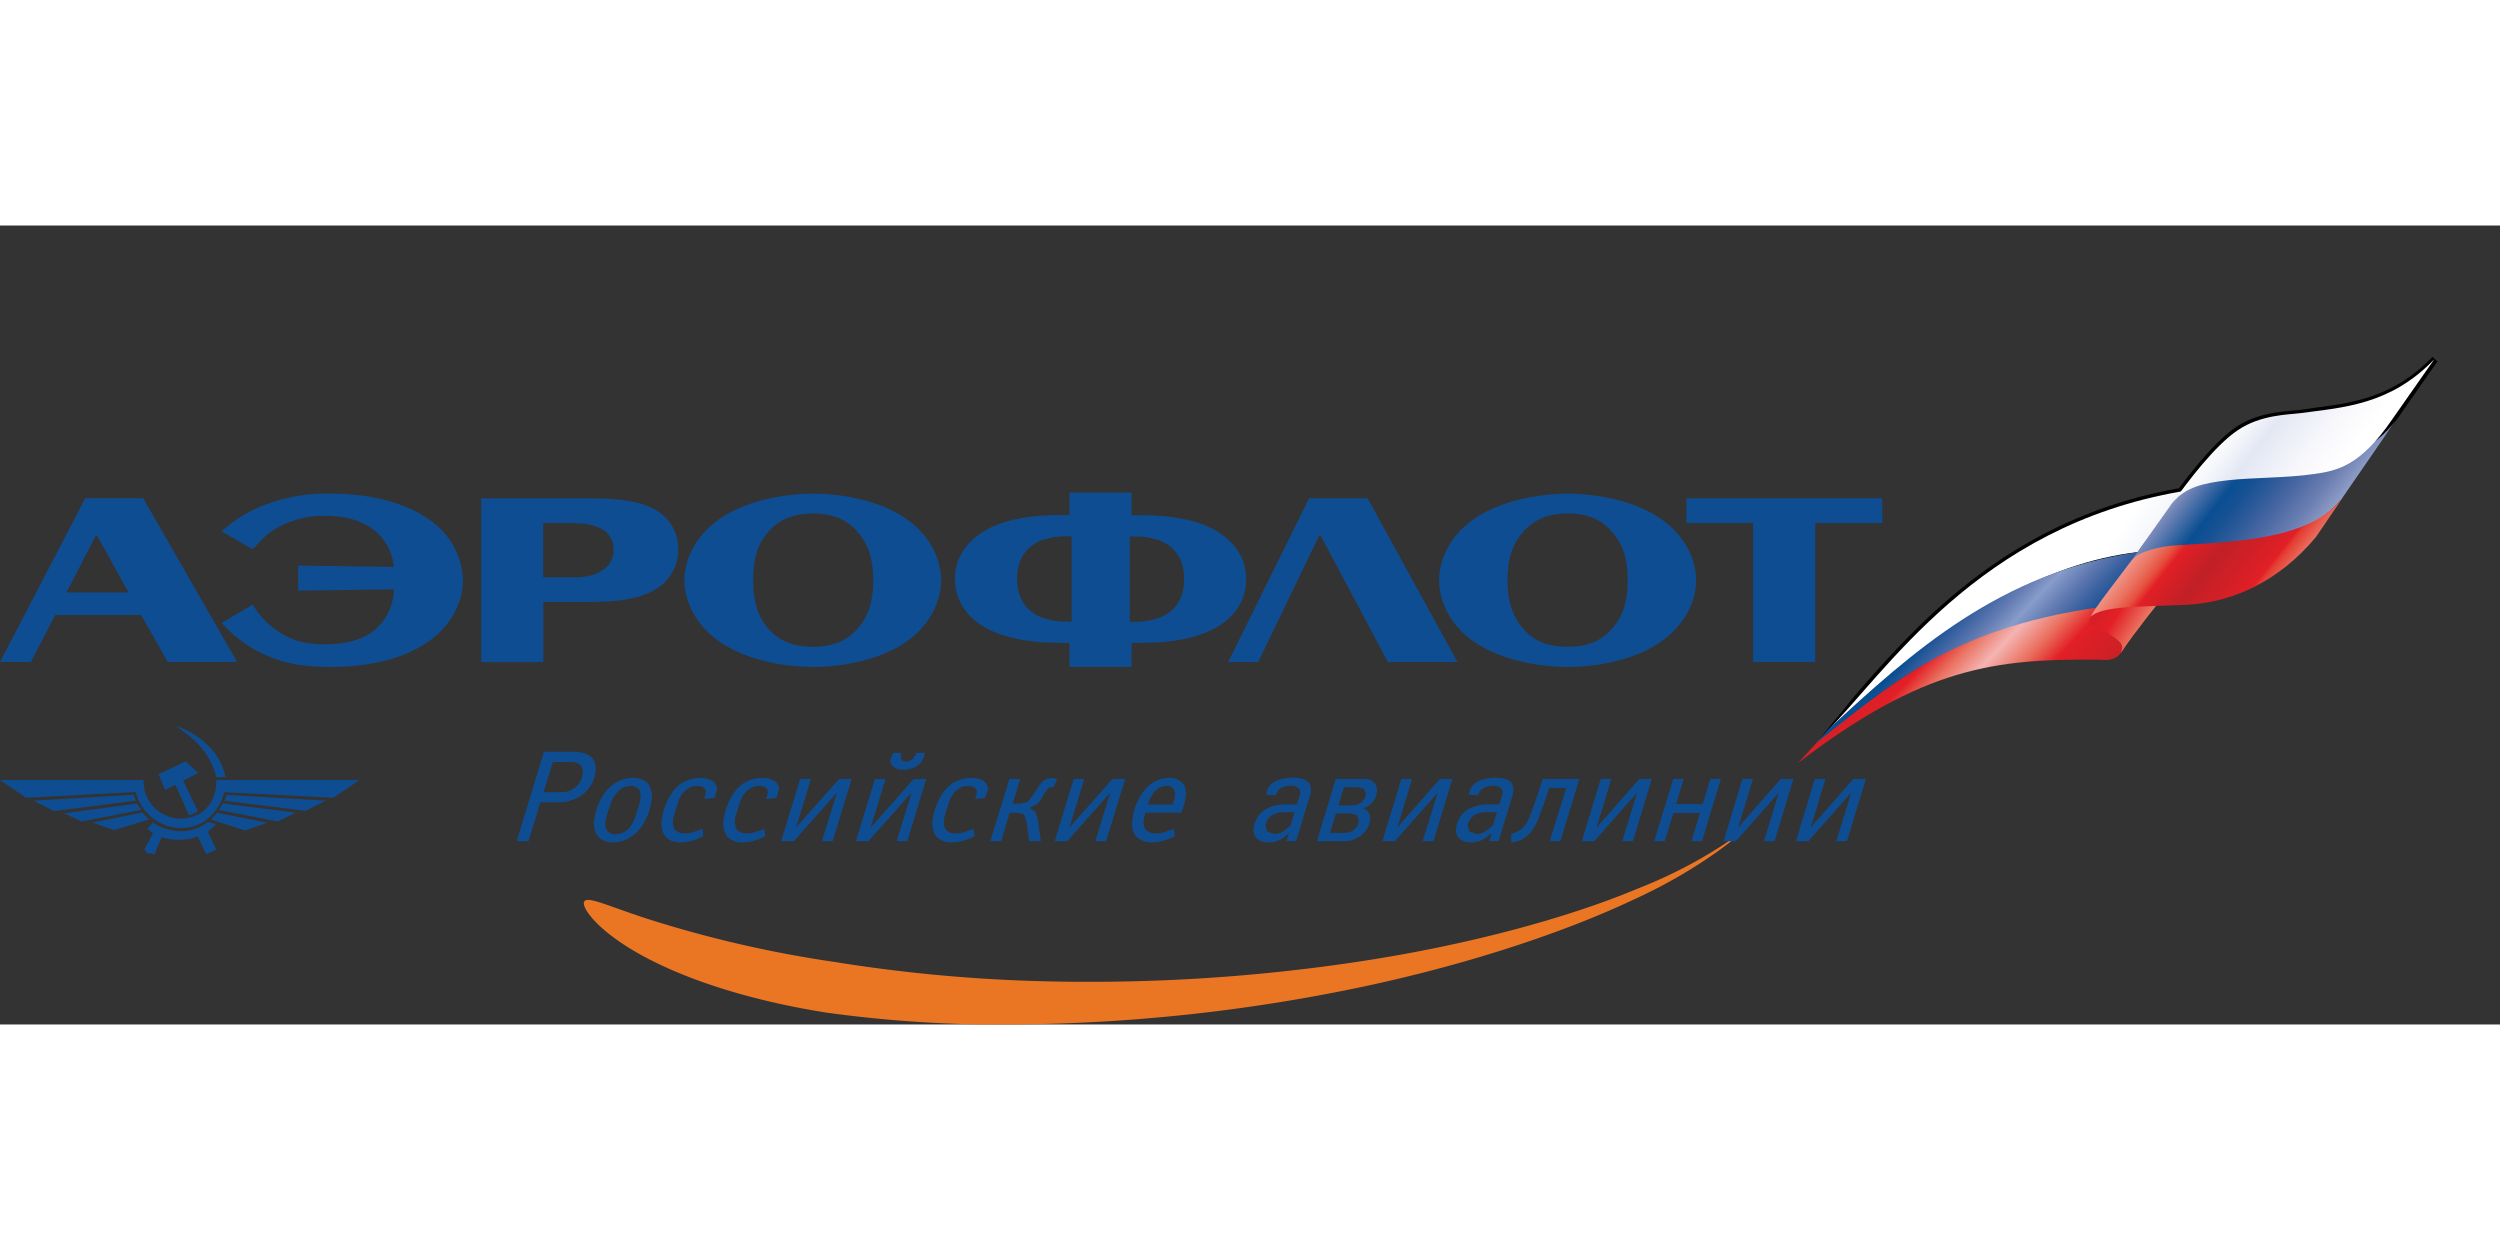 <svg xmlns="http://www.w3.org/2000/svg" xmlns:xlink="http://www.w3.org/1999/xlink" viewBox="0 0 764.55 244.34"  width="300" height="150"><rect x="0" y="0" width="764.55" height="244.34" fill="#333333" stroke="none"/><defs><style>.cls-1{fill:none;}.cls-2{clip-path:url(#clip-path);}.cls-3{fill:#ea7624;}.cls-4{fill:#0e4d92;}.cls-5{fill:#010101;}.cls-6{clip-path:url(#clip-path-2);}.cls-7{fill:url(#linear-gradient);}.cls-8{clip-path:url(#clip-path-3);}.cls-9{fill:url(#linear-gradient-2);}.cls-10{clip-path:url(#clip-path-4);}.cls-11{fill:url(#linear-gradient-3);}.cls-12{clip-path:url(#clip-path-5);}.cls-13{fill:url(#linear-gradient-4);}.cls-14{clip-path:url(#clip-path-6);}.cls-15{fill:url(#linear-gradient-5);}.cls-16{clip-path:url(#clip-path-7);}.cls-17{fill:url(#linear-gradient-6);}.cls-18{clip-path:url(#clip-path-8);}.cls-19{fill:url(#linear-gradient-7);}</style><clipPath id="clip-path"><rect class="cls-1" x="0.01" y="38.41" width="745.82" height="205.93"/></clipPath><clipPath id="clip-path-2"><path class="cls-1" d="M557.45,156.12l-7.67,8.33c38.48-29.5,60.53-32,92.21-31.67,2.93.18,5.73.35,7.55-3.66L659,115.46c-44.22.47-64.27,11.84-101.55,40.66"/></clipPath><linearGradient id="linear-gradient" x1="-79.7" y1="-190.06" x2="-67.71" y2="-190.06" gradientTransform="matrix(4.19, 3.91, -3.91, 4.19, 168.84, 1222.68)" gradientUnits="userSpaceOnUse"><stop offset="0" stop-color="#c02026"/><stop offset="0.05" stop-color="#c52026"/><stop offset="0.3" stop-color="#e21f26"/><stop offset="0.39" stop-color="#ea705e"/><stop offset="0.5" stop-color="#f4b4b3"/><stop offset="0.62" stop-color="#ea705e"/><stop offset="0.72" stop-color="#e21f26"/><stop offset="0.96" stop-color="#c52026"/><stop offset="1" stop-color="#c02026"/></linearGradient><clipPath id="clip-path-3"><path class="cls-1" d="M557.4,156.05c37.56-36.52,68.86-53,96.38-56.18,2.44-3.4,10.78-14.76,13.43-18.57v0c-62.8,10.8-90.46,55.62-109.8,74.77"/></clipPath><linearGradient id="linear-gradient-2" x1="-107.16" y1="-171.96" x2="-95.29" y2="-171.96" gradientTransform="translate(484.09 1845.14) rotate(35) scale(8.65)" gradientUnits="userSpaceOnUse"><stop offset="0" stop-color="#fff"/><stop offset="0.34" stop-color="#fff"/><stop offset="0.55" stop-color="#fff"/><stop offset="0.91" stop-color="#d4dbec"/><stop offset="1" stop-color="#d4dbec"/></linearGradient><clipPath id="clip-path-4"><path class="cls-1" d="M559.37,153.92c-.8.78-3.38,3.73-4.09,4.41,22-17.12,40.47-34.94,86.36-41.54,2.27-2.7,8.91-12,12.09-16.89v0c-41.87,6.07-69.21,30.66-94.35,54"/></clipPath><linearGradient id="linear-gradient-3" x1="-21.37" y1="-214.83" x2="-9.38" y2="-214.83" gradientTransform="translate(136.09 714.44) rotate(43) scale(3.48)" gradientUnits="userSpaceOnUse"><stop offset="0" stop-color="#0a4e92"/><stop offset="0.11" stop-color="#0a4e92"/><stop offset="0.19" stop-color="#2d5a9b"/><stop offset="0.38" stop-color="#657db4"/><stop offset="0.5" stop-color="#889dcb"/><stop offset="0.51" stop-color="#8399c8"/><stop offset="0.67" stop-color="#5974ad"/><stop offset="0.79" stop-color="#355f9e"/><stop offset="0.9" stop-color="#185295"/><stop offset="0.96" stop-color="#0a4e92"/><stop offset="1" stop-color="#0a4e92"/></linearGradient><clipPath id="clip-path-5"><path class="cls-1" d="M639.27,119.71c-1.22,3.45.66,2,6.09,5.44,4.69,2.92,3.67,4,3.27,5.54,4.26-6.44,11.85-15.74,11.85-15.74a17.2,17.2,0,0,0-5.82-1c-7.29,0-14.73,3.67-15.39,5.71"/></clipPath><linearGradient id="linear-gradient-4" x1="32.05" y1="-200.49" x2="43.87" y2="-200.49" gradientTransform="matrix(2.41, 1.5, -1.5, 2.41, 254.27, 546.58)" gradientUnits="userSpaceOnUse"><stop offset="0" stop-color="#c02026"/><stop offset="0.08" stop-color="#c52026"/><stop offset="0.5" stop-color="#e21f26"/><stop offset="0.73" stop-color="#ea705e"/><stop offset="1" stop-color="#f4b4b3"/></linearGradient><clipPath id="clip-path-6"><path class="cls-1" d="M681.64,77c-8.57,1.2-14,3.45-17.43,8l-12,16.92c2.61-2.43,10.49-3.67,19-3.88h2.25c1.22,0,2.54-.13,3.81-.13,12.19-.5,29.1-2.31,38.92-14.41L731,62l1.79-2.58C720,77.22,690.74,75.71,681.64,77"/></clipPath><linearGradient id="linear-gradient-5" x1="-68.14" y1="-199.47" x2="-56.23" y2="-199.47" gradientTransform="translate(281.69 1164.18) rotate(38.1) scale(5.55)" gradientUnits="userSpaceOnUse"><stop offset="0" stop-color="#d5deef"/><stop offset="0.07" stop-color="#d5deef"/><stop offset="0.22" stop-color="#7687b8"/><stop offset="0.37" stop-color="#0a4e92"/><stop offset="0.43" stop-color="#155194"/><stop offset="0.51" stop-color="#2d5a99"/><stop offset="0.6" stop-color="#4a68a3"/><stop offset="0.71" stop-color="#6c7fb2"/><stop offset="0.82" stop-color="#95a3ca"/><stop offset="0.94" stop-color="#d1daec"/><stop offset="0.95" stop-color="#d5deef"/><stop offset="1" stop-color="#d5deef"/></linearGradient><clipPath id="clip-path-7"><path class="cls-1" d="M703.65,57.36c-3.77.51-12.2.44-19.26,5.22-7,4.63-15.51,16-19.69,21.85,3.87-4.38,9-5.66,16.58-6.52s18.5-.72,26.18-1.89c7.5-1,14.41-2.61,24-16.56l13-18.57C731,55,716.26,55.64,703.65,57.36"/></clipPath><linearGradient id="linear-gradient-6" x1="-70.01" y1="-202.2" x2="-58.1" y2="-202.2" gradientTransform="translate(286.19 1184.82) rotate(38.1) scale(5.64)" gradientUnits="userSpaceOnUse"><stop offset="0" stop-color="#fff"/><stop offset="0.17" stop-color="#fff"/><stop offset="0.25" stop-color="#f6f7fb"/><stop offset="0.35" stop-color="#e4e8f4"/><stop offset="0.35" stop-color="#e3e7f3"/><stop offset="0.41" stop-color="#e9ecf6"/><stop offset="0.56" stop-color="#f8f8fc"/><stop offset="0.7" stop-color="#fff"/><stop offset="1" stop-color="#fff"/></linearGradient><clipPath id="clip-path-8"><path class="cls-1" d="M688.71,95.85C679.5,97.19,669,97.55,666,97.78c-5.13.2-12,1.92-13.92,4.35-5.74,7.62-11.3,14.66-12.79,17.58,3.55-3.46,15.12-3.06,29.24-3.71s28.38-7.15,39.68-20.68l8.5-12.46c-5.73,7.77-15.8,11.21-28,13"/></clipPath><linearGradient id="linear-gradient-7" x1="-62.43" y1="-197.48" x2="-50.52" y2="-197.48" gradientTransform="matrix(4.14, 3.24, -3.24, 4.14, 270.73, 1101.13)" gradientUnits="userSpaceOnUse"><stop offset="0" stop-color="#f4b4b3"/><stop offset="0.06" stop-color="#f4b4b3"/><stop offset="0.1" stop-color="#f4b1af"/><stop offset="0.14" stop-color="#f3a8a4"/><stop offset="0.19" stop-color="#f09a91"/><stop offset="0.23" stop-color="#ee8879"/><stop offset="0.28" stop-color="#ea705e"/><stop offset="0.33" stop-color="#e64f3e"/><stop offset="0.37" stop-color="#e21f26"/><stop offset="0.39" stop-color="#dd1f26"/><stop offset="0.52" stop-color="#c02026"/><stop offset="0.72" stop-color="#dd1f26"/><stop offset="0.75" stop-color="#e21f26"/><stop offset="0.77" stop-color="#e43d32"/><stop offset="0.87" stop-color="#ec8070"/><stop offset="0.93" stop-color="#f2a49f"/><stop offset="0.96" stop-color="#f4b4b3"/><stop offset="1" stop-color="#f4b4b3"/></linearGradient></defs><title>aero_1</title><g id="Layer_2" data-name="Layer 2"><g id="Слой_1" data-name="Слой 1"><g class="cls-2"><path class="cls-3" d="M254.81,225.15a473.8,473.8,0,0,0,65.58,6A551.19,551.19,0,0,0,416.28,225c32.45-4.95,62.89-13.14,84.37-22.13,21.77-8.52,33.94-19,33.9-19,.14.08-12.51,12.15-35.56,22.56-22.83,10.75-55,21.05-88.84,27.72a535.32,535.32,0,0,1-98.25,10.17,388.3,388.3,0,0,1-59.24-3.62c-27.09-4.3-46.87-11.78-58.91-18.95-12.24-7.26-16.19-13.81-15-15.12,1.29-1.49,7.41,1.59,19.64,5.52a356.67,356.67,0,0,0,56.39,13"/><polygon class="cls-4" points="384.77 133.5 403.48 94.72 403.82 94.72 424.45 133.5 445.73 133.5 418.24 83.41 400.36 83.41 375.59 133.5 384.77 133.5"/><path class="cls-4" d="M91.19,111.67l29.3-.41a16.9,16.9,0,0,1-6.08,12.58c-4.86,3.9-11.73,4.25-15,4.25-4.9,0-9.09-.71-13.34-3.33a25.42,25.42,0,0,1-7.4-6.71l-1.37-2.12-9.51,5.62a39.38,39.38,0,0,0,11.74,9C86.6,134.1,93.12,135,101,135c8.41,0,21.51-1.24,31-8.5,6.57-5,9.57-11.89,9.57-18a23,23,0,0,0-9.57-18c-8.2-6.24-20.12-8.51-30.76-8.51a52.72,52.72,0,0,0-19.62,3.22,40.62,40.62,0,0,0-13.83,8.33L77.27,99l2.38-2.51a21.64,21.64,0,0,1,7.94-5.38A28.19,28.19,0,0,1,99.7,88.81c8.47,0,13.29,2.84,16,5.51a16.2,16.2,0,0,1,4.75,10.08L91.19,104Z"/><path class="cls-4" d="M479.42,135c8.93,0,21.34-2.11,29.59-8.49,6.6-5,9.71-12,9.71-18s-3.11-13.06-9.71-18c-8.25-6.34-20.66-8.5-29.59-8.5s-21.32,2.16-29.72,8.5c-6.6,5-9.6,12.06-9.6,18s3,13.05,9.6,18c8.4,6.38,20.91,8.49,29.72,8.49m0-46.92c4.75,0,10.21,1,14.36,6.59,3.45,4.32,4,9.41,4,13.82s-.54,9.44-4,13.85c-4.15,5.49-9.61,6.5-14.36,6.5s-10.23-1-14.41-6.5c-3.32-4.41-4-9.43-4-13.85s.65-9.5,4-13.82c4.18-5.54,9.63-6.59,14.41-6.59"/><path class="cls-4" d="M353.78,96.05a11.75,11.75,0,0,1,4.29,2.28c2.23,1.82,4.06,4.85,4.06,9.75s-1.83,8-4.06,9.86a11.89,11.89,0,0,1-4.29,2.27,21.15,21.15,0,0,1-6.2,1h-2.07V95.09h2.07a19.34,19.34,0,0,1,6.2,1m0,31.45c10.64-.7,16.25-3.34,19.19-5.21,5.58-3.58,8.13-8.7,8.13-14.21,0-7.32-4.55-11.75-8.13-14.11-5-3.36-12.07-4.83-19.19-5.28-1.87-.12-3.81-.12-5.61-.12h-2.1V81.68h-19v6.89h-2c-1.89,0-3.8,0-5.67.12-7.17.45-14.24,1.92-19.2,5.28-3.6,2.36-8.15,6.79-8.15,14.11,0,5.51,2.58,10.63,8.15,14.21,2.92,1.87,8.51,4.51,19.2,5.21,1.73,0,3.58.15,5.67.15h2V135h19v-7.36h2.1c2,0,3.88-.13,5.61-.15M319.41,96.05a18.84,18.84,0,0,1,6.07-1h2.25v26.08h-2.25a20.64,20.64,0,0,1-6.07-1,12.36,12.36,0,0,1-4.28-2.27c-2.16-1.85-4.07-4.89-4.07-9.86s1.91-7.93,4.07-9.75a12.21,12.21,0,0,1,4.28-2.28"/><path class="cls-4" d="M248.68,135c8.83,0,21.29-2.11,29.54-8.49,6.55-5,9.59-12,9.59-18s-3-13.06-9.59-18C270,84.13,257.51,82,248.68,82s-21.4,2.16-29.67,8.5c-6.64,5-9.71,12.06-9.71,18s3.08,13.05,9.71,18c8.27,6.38,20.73,8.49,29.67,8.49m0-46.92c4.68,0,10.18,1,14.38,6.59,3.35,4.32,4,9.41,4,13.82s-.62,9.44-4,13.85c-4.2,5.49-9.7,6.5-14.38,6.5s-10.35-1-14.51-6.5c-3.34-4.41-3.81-9.43-3.81-13.85s.47-9.5,3.81-13.82c4.16-5.54,9.72-6.59,14.51-6.59"/><path class="cls-4" d="M176.92,91.11A15.56,15.56,0,0,1,184.34,93a7,7,0,0,1,3.31,6.1,7.11,7.11,0,0,1-3.5,6.35c-2.09,1.52-4.74,1.92-7.23,2.13H166.11V91H175Zm0,24h3.56c9.12,0,15.5-1.05,20-3.86A13.92,13.92,0,0,0,207.42,99a13.53,13.53,0,0,0-6.91-12c-4.53-2.68-10.66-3.56-20.88-3.56H147.16v50.08h19V115.12Z"/><path class="cls-4" d="M43.16,119.11l8.15,14.38H72.52L43.78,83.4H26.08L0,133.49H9.43l7.47-14.38Zm-13.32-24,9.48,17.12h-19l9-17.45h.31Z"/><polygon class="cls-4" points="515.75 91 536.13 91 536.13 133.5 555.13 133.5 555.13 91 575.64 91 575.64 83.4 515.75 83.4 515.75 91"/><path class="cls-4" d="M41.49,175.88l-.6-1.78-30.58,1.78,6.2,3.21Zm4.18,5.75-.76-.6-1.29-1.53-15.34,3.1,6.53,2.29Zm12.11-1.29a6.76,6.76,0,0,0,2.72-1.25L56,169.76l4.63-2.32-3.87-3.53-1.62.74-6.66,3.19,2,4.74,3.17-1.53Zm7.54-19.47A19.58,19.58,0,0,1,69,168.71H66.09a11.08,11.08,0,0,0-.77-2.62c-1.9-5.22-5.73-9-10.18-12.07l-1.63-1.12,1.63.64a24.93,24.93,0,0,1,10.18,7.33m0,28.23.84,1.66-.84.48-2.25,1.06-2.57-5.46a17.17,17.17,0,0,1-5.36,1,15.54,15.54,0,0,1-5.7-.8l-2.2,5.25-2.33-.46-.77-1.08.77-1.36,1.87-3.61-1.65-1.24,1.58-2a15.41,15.41,0,0,0,8.43,2.7,13.51,13.51,0,0,0,8.46-2.84l1.72.46.73.33-.73.59-1.79,1.6ZM101.89,175l8.07-5.43H66.16a13,13,0,0,1-.84,5.08c-1.66,4.61-5.88,6.74-10.18,6.74a11.63,11.63,0,0,1-10.23-6.63,12.36,12.36,0,0,1-1-5.19H0L8,175l33.5-1.76a14.41,14.41,0,0,0,3.43,6.32,13.94,13.94,0,0,0,10.22,4.68,12.73,12.73,0,0,0,10.18-4.58,14.81,14.81,0,0,0,3.21-6.37Zm-2.29.87L93.46,179l-24.79-3.09.63-1.78Zm-17.82,6.77L75,185l-9.69-3.07-.83-.28.83-.85,1.13-1.21Zm3.19-.4,5.49-2.68-22.31-2.82-1.19,2Zm-60,0-5.41-2.46,22.38-3,1.27,1.94Z"/><path class="cls-4" d="M166.23,173.31h5.4a6.33,6.33,0,0,0,6.56-5.64,3.26,3.26,0,0,0-.59-2.6,4.4,4.4,0,0,0-3.1-1h-5.42ZM175,160.94c1.52,0,4.28.08,6,1.82a5.12,5.12,0,0,1,1.1,4.35,10.52,10.52,0,0,1-4,7,12.72,12.72,0,0,1-7.35,2.3h-5.48l-3.65,11.88H158l8.36-27.34Z"/><path class="cls-4" d="M195.19,177.9c.51-1.5,1.14-3.88.34-5.22a3.07,3.07,0,0,0-2.76-1.29,5.5,5.5,0,0,0-3.68,1.59,11,11,0,0,0-2.69,4.92l-.57,1.67c-.44,1.46-1.19,3.78-.29,5.31a3,3,0,0,0,2.69,1.26,5.76,5.76,0,0,0,3.54-1.26c1.72-1.48,2.32-3.49,2.94-5.31Zm3.44-6.55a7.38,7.38,0,0,1,.6,4.53c-.38,3-1.92,7.57-5.18,10.28a10.45,10.45,0,0,1-6.54,2.49c-3.47,0-4.78-1.92-5.12-2.49a7.25,7.25,0,0,1-.65-4.38c.4-3.16,1.94-7.68,5.23-10.44a10.56,10.56,0,0,1,6.59-2.42c2.65,0,4.37,1.12,5.07,2.43"/><path class="cls-4" d="M215.09,186.73a18,18,0,0,1-2.49,1.12,12.66,12.66,0,0,1-4.45.79,6,6,0,0,1-4.8-1.91,7.29,7.29,0,0,1-1-4.91c.42-3.44,2.4-8.89,6.17-11.33a11.85,11.85,0,0,1,5.79-1.57,7.28,7.28,0,0,1,3.7,1,2.93,2.93,0,0,1,1.19,2.91l-.72,2.23-3.18.33c.49-1.13.81-2.3.33-3-.28-.55-1.06-1-2.42-1a4.5,4.5,0,0,0-2.69.77c-2.14,1.21-2.88,3.25-3.45,5.19l-.77,2.51a6.4,6.4,0,0,0-.2,4.45c.37.63,1.2,1.59,3.33,1.59a8.25,8.25,0,0,0,3-.54l2.39-.88Z"/><path class="cls-4" d="M234.07,186.73a20.32,20.32,0,0,1-2.55,1.12,13.07,13.07,0,0,1-4.46.79,6,6,0,0,1-4.8-1.91,7.09,7.09,0,0,1-1-4.91c.4-3.44,2.49-8.89,6.2-11.33a11.54,11.54,0,0,1,5.75-1.57,7.29,7.29,0,0,1,3.75,1,2.82,2.82,0,0,1,1.16,2.91l-.7,2.23-3.19.33c.53-1.13.82-2.3.34-3-.2-.55-1.08-1-2.42-1a4.6,4.6,0,0,0-2.69.77c-2.12,1.21-2.82,3.25-3.52,5.19l-.71,2.51a6.21,6.21,0,0,0-.15,4.45c.39.63,1.14,1.59,3.33,1.59a7.69,7.69,0,0,0,2.88-.54,8.43,8.43,0,0,0,2.38-.88Z"/><polygon class="cls-4" points="254.63 188.28 251.36 188.28 255.95 173.42 242.76 188.28 238.88 188.28 244.71 169.24 248.02 169.24 243.47 184.08 256.62 169.24 260.47 169.24 254.63 188.28"/><path class="cls-4" d="M282.82,161.28l-.28,1.18a4.89,4.89,0,0,1-2.57,3.09,8.25,8.25,0,0,1-3.6.86,4.48,4.48,0,0,1-3.12-.86,2.58,2.58,0,0,1-.92-2.28l.77-2h2.51l-.1.46.09,1.73,1.49.56,1.81-.56,1.22-1.7.11-.49Zm-5.36,27H274.2l4.59-14.86-13.21,14.86h-3.83l5.82-19h3.24l-4.54,14.84,13.14-14.84h3.86Z"/><path class="cls-4" d="M298.05,186.73a20.24,20.24,0,0,1-2.58,1.12,12.86,12.86,0,0,1-4.47.79,6.08,6.08,0,0,1-4.8-1.91,7.4,7.4,0,0,1-1-4.91c.44-3.44,2.45-8.89,6.2-11.33a11.4,11.4,0,0,1,5.71-1.57,7.54,7.54,0,0,1,3.79,1,3,3,0,0,1,1.16,2.91l-.78,2.23-3.06.33c.45-1.13.76-2.3.25-3-.25-.55-1-1-2.41-1a4.51,4.51,0,0,0-2.7.77c-2.07,1.21-2.86,3.25-3.48,5.19l-.77,2.51a6.86,6.86,0,0,0-.16,4.45,3.52,3.52,0,0,0,3.35,1.59,8.54,8.54,0,0,0,3-.54l2.4-.88Z"/><path class="cls-4" d="M314.76,188.28l-.83-6-.76-2.12-1.74-.56H308.8l-2.64,8.71h-3.32l5.87-19.05H312l-2.32,7.58H312l2.35-.65,1.49-1.87,1.35-2.09c.81-1.22,1.43-2.44,3-3l1.54-.28,1.62.28-1.13,2.49-1.46.22-1.1,1.35-1,1.63a5.56,5.56,0,0,1-1.76,2.16L315,178l-.07.17,1.64,1.07.74,1.91,1,7.11Z"/><polygon class="cls-4" points="338.26 188.28 334.96 188.28 339.56 173.42 326.39 188.28 322.56 188.28 328.36 169.24 331.59 169.24 327.05 184.08 340.26 169.24 344.13 169.24 338.26 188.28"/><path class="cls-4" d="M358.75,177.06l.11-.77c.37-1.28.78-2.67.19-3.71a2.13,2.13,0,0,0-2.12-1.19,4.76,4.76,0,0,0-3.36,1.29,9.31,9.31,0,0,0-2.4,3.92l-.11.46Zm-8.6,3.06c-.38,1.27-.74,3.09-.09,4.2.51.93,1.85,1.58,3.62,1.58a8.05,8.05,0,0,0,2.9-.52l2.37-.9.37,2.25a21.92,21.92,0,0,1-2.53,1.11,13.43,13.43,0,0,1-4.44.81c-3.45,0-5-1.73-5.51-2.75-1.76-3.21.41-11,4.39-14.51a9.49,9.49,0,0,1,6.3-2.47,5,5,0,0,1,4.59,2.23c1.13,2.1.37,4.73-.51,7.55l-.29.86H350.23Z"/><path class="cls-4" d="M395.88,179.42H393a7.75,7.75,0,0,0-4.08.94,4.85,4.85,0,0,0-1.89,3.13l.38,1.74,2.2.85a4.91,4.91,0,0,0,3-.92l2.1-1.67Zm-1.65,6.49h-.18a12.41,12.41,0,0,1-2.55,1.93,6.84,6.84,0,0,1-3.46.8,5.32,5.32,0,0,1-3.49-1,3.63,3.63,0,0,1-1.13-3.43,7.68,7.68,0,0,1,3.51-5.6c1.24-.8,3.3-1.58,6.85-1.58h2.82l.81-2.41c.15-.56.54-1.88-.42-2.62a3.18,3.18,0,0,0-2.29-.66,5.68,5.68,0,0,0-2.84.66,3.38,3.38,0,0,0-1.67,2.23l-3-.17a5.29,5.29,0,0,1,2.66-4,12.44,12.44,0,0,1,5.74-1.18c2,0,4,.48,4.83,1.69a4.48,4.48,0,0,1,.43,2.76,12.43,12.43,0,0,1-.72,2.59l-3.74,12.32h-3Z"/><path class="cls-4" d="M409.31,177.33h4.17a5,5,0,0,0,2.65-.76,4.22,4.22,0,0,0,1.61-2.76l-.67-1.58-1.77-.45H411Zm-2.59,8.42h4.37a4.93,4.93,0,0,0,2.8-.8,4.29,4.29,0,0,0,1.7-3l-.61-1.62-1.81-.53h-4.62Zm1.78-16.51h8.23a4.38,4.38,0,0,1,3.82,1.45,3.47,3.47,0,0,1,.51,2.62,5.64,5.64,0,0,1-1.68,3.45,6.13,6.13,0,0,1-2.55,1.44v.08a2.65,2.65,0,0,1,1.76,1.28,3.67,3.67,0,0,1,.43,2.25,7.25,7.25,0,0,1-2.95,4.84,8.27,8.27,0,0,1-5.28,1.64h-8.05Z"/><polygon class="cls-4" points="438.38 188.28 435.08 188.28 439.7 173.42 426.61 188.28 422.77 188.28 428.57 169.24 431.85 169.24 427.34 184.08 440.36 169.24 444.18 169.24 438.38 188.28"/><path class="cls-4" d="M457.8,179.42h-2.95a7.29,7.29,0,0,0-4,.94,4.62,4.62,0,0,0-2,3.13l.41,1.74,2.2.85a5,5,0,0,0,3-.92l2.07-1.67Zm-1.62,6.49H456a12.1,12.1,0,0,1-2.64,1.93,6.44,6.44,0,0,1-3.33.8,5.28,5.28,0,0,1-3.55-1,3.65,3.65,0,0,1-1.13-3.43,7.82,7.82,0,0,1,3.46-5.6,12.68,12.68,0,0,1,6.89-1.58h2.81l.78-2.41c.17-.56.56-1.88-.36-2.62a3.23,3.23,0,0,0-2.28-.66,5.7,5.7,0,0,0-2.87.66,3.38,3.38,0,0,0-1.72,2.23l-2.85-.17a5,5,0,0,1,2.62-4,12.46,12.46,0,0,1,5.74-1.18c1.89,0,3.9.48,4.75,1.69a4.53,4.53,0,0,1,.45,2.76,13.69,13.69,0,0,1-.7,2.59l-3.77,12.32h-2.89Z"/><path class="cls-4" d="M477.19,188.28h-3.26L479,172h-5.24l-.64,2.06c-.83,2.5-1.75,5-2.7,7.42-.88,2-1.91,4.22-4.15,5.74a9.89,9.89,0,0,1-4.09,1.49V186a8.54,8.54,0,0,0,2.93-1.27,8,8,0,0,0,2.62-3.87c.79-1.88,2.35-6.08,3-8.45l1.07-3.17H483Z"/><polygon class="cls-4" points="499.37 188.28 496.13 188.28 500.66 173.42 487.56 188.28 483.76 188.28 489.54 169.24 492.77 169.24 488.27 184.08 501.34 169.24 505.17 169.24 499.37 188.28"/><polygon class="cls-4" points="520.51 188.28 517.32 188.28 519.87 179.66 511.78 179.66 509.1 188.28 505.88 188.28 511.73 169.24 514.93 169.24 512.59 176.93 520.73 176.93 523.08 169.24 526.27 169.24 520.51 188.28"/><polygon class="cls-4" points="542.7 188.28 539.46 188.28 543.99 173.42 530.89 188.28 527.11 188.28 532.86 169.24 536.09 169.24 531.58 184.08 544.6 169.24 548.48 169.24 542.7 188.28"/><path class="cls-5" d="M664.81,83c-.94,1.23-8.16,11.18-8.16,11.18l-3.46,4.74c-25,3-51.47,16.78-80.31,41.68,18.21-20.66,45.25-48.73,91.93-57.6m43.08-25.1c9.92-1.26,20.55-3.19,31.52-11.5-3.87,5.55-8.74,12.46-8.74,12.46C721,72.9,714,74.08,707.32,75l-14,1-12.15.82A33.88,33.88,0,0,0,669,80.35c4.53-6.09,10.61-13.35,16-16.92,5.57-3.73,12-4.38,16.32-4.74l2.5-.27Zm-.26-2.11-4.17.59-2.33.22c-4.47.41-11.33,1-17.25,5S671.13,74,666.37,80.35c-51.54,9.16-79.81,41.33-98.53,62.7l-11.69,14.36,2-.59c35.16-34.15,66.4-52.45,95.8-55.9l.37,0,4-5.48,8.18-11.26c3.38-3.23,8-4.35,14.93-5.17l12-.81,14.29-1.07c6.63-.92,14.46-2.24,24.72-17l13-18.58-1.56-1.37C732,52.51,719.66,54.23,707.63,55.76"/><g class="cls-6"><polygon class="cls-7" points="600.57 57.98 682.17 138.25 608.2 221.92 526.6 141.67 600.57 57.98"/></g><g class="cls-8"><polygon class="cls-9" points="593.53 26.85 700.51 105.88 631.09 210.47 524.1 131.45 593.53 26.85"/></g><g class="cls-10"><polygon class="cls-11" points="601.07 48.08 681.37 127.06 607.94 210.13 527.65 131.14 601.07 48.08"/></g><g class="cls-12"><polygon class="cls-13" points="644.35 103.36 667.59 118.69 654.19 141.34 630.95 126.01 644.35 103.36"/></g><g class="cls-14"><polygon class="cls-15" points="682.9 18.18 752.34 75.63 702.11 143.22 632.65 85.78 682.9 18.18"/></g><g class="cls-16"><polygon class="cls-17" points="695.1 0 764.55 57.48 714.13 125.31 644.67 67.85 695.1 0"/></g><g class="cls-18"><polygon class="cls-19" points="668.75 43.2 733.65 96.89 687.23 159.37 622.3 105.67 668.75 43.2"/></g><polygon class="cls-4" points="564.83 188.28 561.57 188.28 566.15 173.42 553.02 188.28 549.25 188.28 555 169.24 558.28 169.24 553.75 184.08 566.81 169.24 570.64 169.24 564.83 188.28"/></g></g></g></svg>